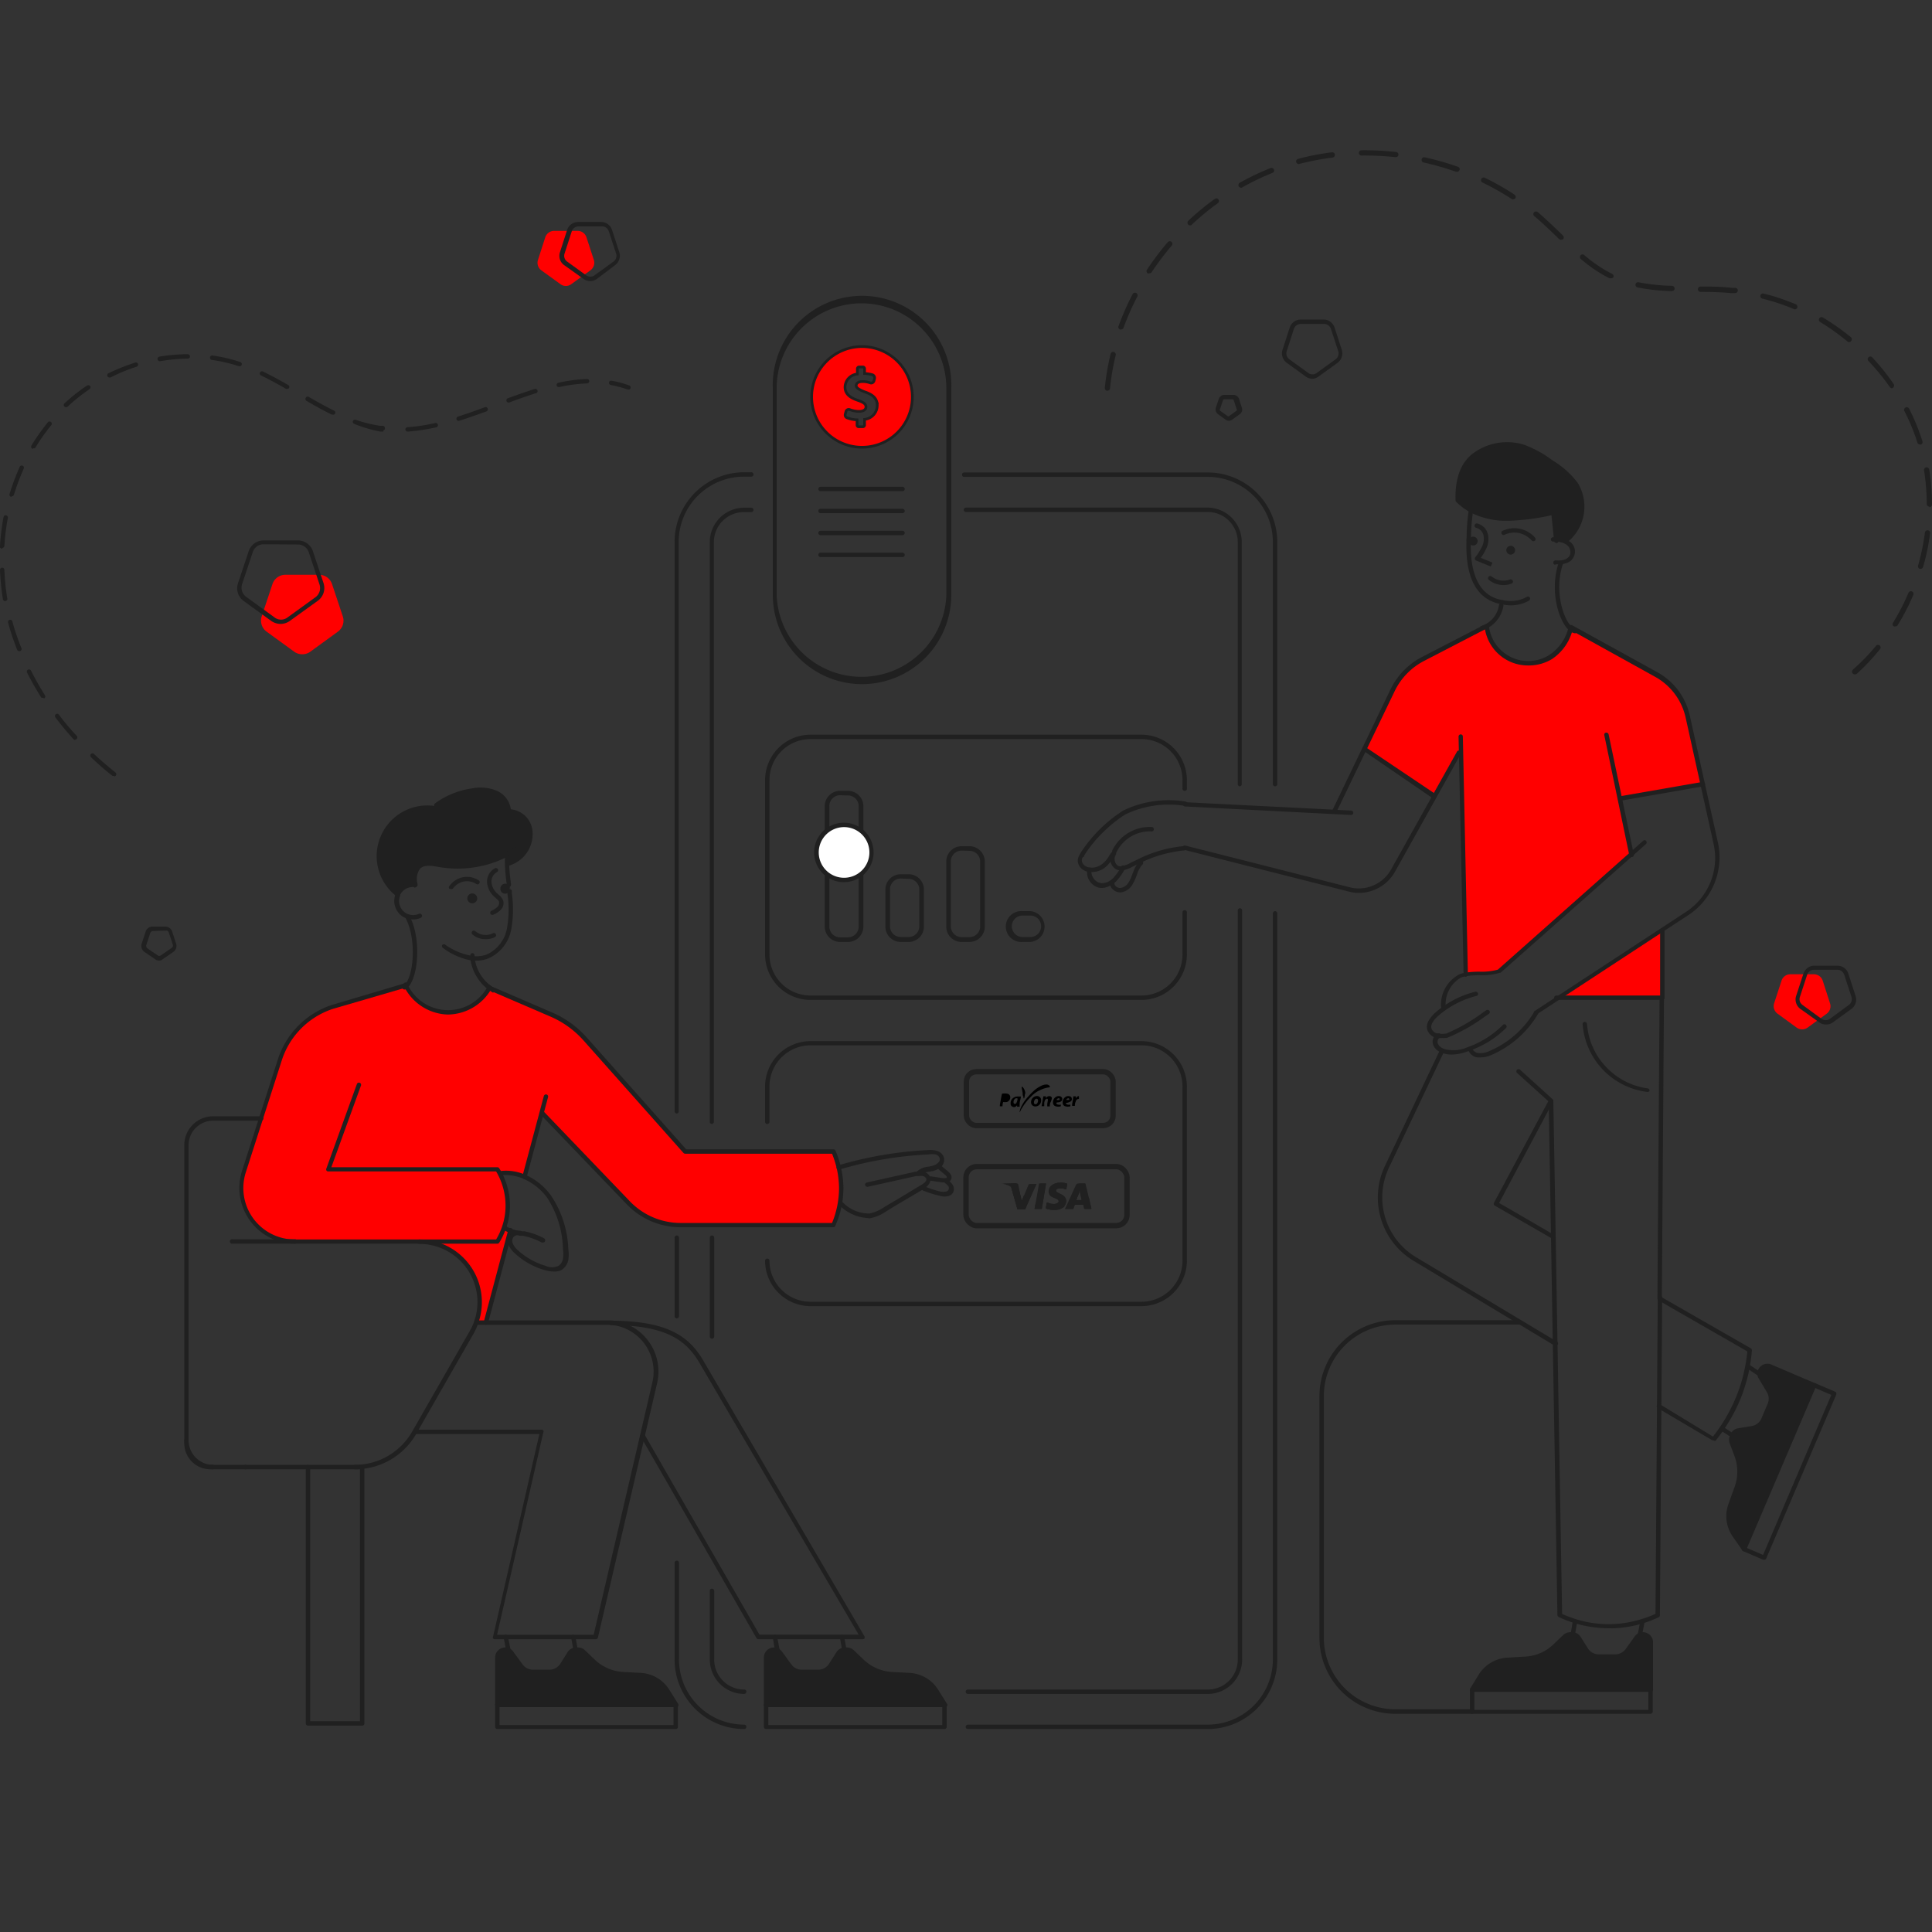 <svg id="Layer_1" data-name="Layer 1" xmlns="http://www.w3.org/2000/svg" viewBox="0 0 180 180"><rect x="0" y="0" width="180" height="180" fill="#333333" stroke="none"/><defs><style>.cls-1{fill:#202020;}.cls-2,.cls-4{fill:red;}.cls-3{fill:#fff;}.cls-4,.cls-5{stroke:#202020;stroke-miterlimit:10;}.cls-4{stroke-width:0.25px;}.cls-5{fill:none;stroke-width:0.5px;}</style></defs><title>Steps</title><path class="cls-1" d="M87.19,157.55l.81,1.3H71.37v-4.42a.73.73,0,0,1,.74-.73.75.75,0,0,1,.26.05.73.73,0,0,1,.33.25l.87,1.2a1.37,1.37,0,0,0,1.11.56h1.51a1.38,1.38,0,0,0,1.17-.64L78,154a.73.73,0,0,1,.62-.34h.18a.74.74,0,0,1,.51.2l.93.89A4.35,4.35,0,0,0,83,156l1.68.1A3.14,3.14,0,0,1,87.19,157.55Z"/><path class="cls-1" d="M62.15,157.55l.81,1.3H46.34v-4.42a.72.72,0,0,1,.73-.73.75.75,0,0,1,.26.05.73.73,0,0,1,.33.25l.87,1.2a1.38,1.38,0,0,0,1.11.56h1.51a1.38,1.38,0,0,0,1.17-.64L53,154a.73.73,0,0,1,.62-.34h.18a.74.74,0,0,1,.51.2l.93.89A4.35,4.35,0,0,0,58,156l1.68.1A3.14,3.14,0,0,1,62.15,157.55Z"/><path class="cls-1" d="M47.53,82.78a.36.36,0,0,1-.05.21c0-.16,0-.33-.06-.51A.46.46,0,0,1,47.53,82.78Z"/><path class="cls-2" d="M47.51,114.6l-2.29,8.61h-.66l-.18-.06a5.63,5.63,0,0,0-5.32-7.48h7.28a6.46,6.46,0,0,0,.63-1.35h0A2.06,2.06,0,0,0,47.51,114.6Z"/><path class="cls-1" d="M47.48,83a.45.45,0,0,1-.86-.21.46.46,0,0,1,.45-.46.45.45,0,0,1,.35.16C47.44,82.66,47.47,82.83,47.48,83Z"/><path class="cls-2" d="M48.82,109.64a4.32,4.32,0,0,0-2.1-.35l-.15,0a6.33,6.33,0,0,1,.74,3,6.23,6.23,0,0,1-.34,2,6.46,6.46,0,0,1-.63,1.35H27.5a5,5,0,0,1-4.76-6.52l1.59-5,1.78-5.51A7.64,7.64,0,0,1,31,93.78l6.72-2,.09.08.07-.06a4.39,4.39,0,0,0,7.79.21l.06,0h0l5.66,2.44a8.72,8.72,0,0,1,3.12,2.26l9.34,10.49H77.65a9,9,0,0,1,.49,1.45,8.74,8.74,0,0,1,.23,1.9,7.73,7.73,0,0,1-.12,1.5,8,8,0,0,1-.6,2H63.41a6.73,6.73,0,0,1-4.83-2l-8-8.34-.14,0Z"/><path class="cls-1" d="M44,83.24a.46.46,0,0,1,0,.92.46.46,0,0,1,0-.92Z"/><path class="cls-1" d="M47.31,80.46h-.08a4.76,4.76,0,0,1,.06-.87,10.09,10.09,0,0,1-6.38,1c-.67-.12-1.46-.27-1.94.21a1.89,1.89,0,0,0-.29,1.59l-.16,0a1.55,1.55,0,0,0-1.41.8H37a4.51,4.51,0,0,1,3.59-8l0-.23A7.54,7.54,0,0,1,44,73.65a3.76,3.76,0,0,1,2.18.22,1.94,1.94,0,0,1,1.18,1.74,2,2,0,0,1,2,1.67A2.88,2.88,0,0,1,47.31,80.46Z"/><path class="cls-1" d="M19.86,136.89h-.27a2.42,2.42,0,0,1-2.42-2.42v-.28a.2.2,0,0,1,.4,0v.28a2,2,0,0,0,2,2h.27a.2.2,0,0,1,.2.2A.2.2,0,0,1,19.86,136.89Z"/><path class="cls-1" d="M28.7,136.89H22.86a.2.2,0,0,1-.2-.21.2.2,0,0,1,.2-.2H28.7a.2.2,0,0,1,.2.2A.2.2,0,0,1,28.7,136.89Z"/><path class="cls-1" d="M33.06,136.89a.2.2,0,0,1-.2-.21.2.2,0,0,1,.2-.2,6.17,6.17,0,0,0,5.34-3.1l.08-.14L43.77,124a4.82,4.82,0,0,0,.41-.9,5.42,5.42,0,0,0-5.12-7.21.2.2,0,0,1-.2-.2.2.2,0,0,1,.2-.21,5.84,5.84,0,0,1,5.51,7.76,5.94,5.94,0,0,1-.44,1l-5.38,9.4A6.57,6.57,0,0,1,33.06,136.89Z"/><path class="cls-1" d="M27.5,115.87H21.67a.21.21,0,1,1,0-.41H27.5a.2.2,0,0,1,.2.21A.2.2,0,0,1,27.5,115.87Z"/><path class="cls-1" d="M46.34,115.87H27.5a5.2,5.2,0,0,1-4.95-6.79l3.36-10.45a7.9,7.9,0,0,1,5-5l6.73-2a.2.2,0,0,1,.25.14.22.22,0,0,1-.14.26L31,94a7.44,7.44,0,0,0-4.74,4.77l-3.36,10.46a4.79,4.79,0,0,0,4.56,6.25H46.22a5.79,5.79,0,0,0,.56-1.21,5.93,5.93,0,0,0,.32-1.91,6.23,6.23,0,0,0-.71-2.92c-.06-.12-.12-.22-.17-.3H30.57a.2.2,0,0,1-.16-.09.22.22,0,0,1,0-.19L33.25,101a.2.2,0,0,1,.26-.12.2.2,0,0,1,.12.26l-2.76,7.61H46.34a.2.2,0,0,1,.17.09c.06.1.15.24.25.43a6.67,6.67,0,0,1,.75,3.11,6.42,6.42,0,0,1-.34,2,7.17,7.17,0,0,1-.66,1.4A.2.2,0,0,1,46.34,115.87Z"/><path class="cls-1" d="M77.65,114.34H63.41a6.94,6.94,0,0,1-5-2.12l-8-8.33a.21.21,0,0,1,0-.29.21.21,0,0,1,.29,0l8,8.34a6.55,6.55,0,0,0,4.68,2H77.52a8.53,8.53,0,0,0,.65-3.31,8.84,8.84,0,0,0-.23-1.85,9.26,9.26,0,0,0-.42-1.29H63.84a.24.24,0,0,1-.16-.07l-9.33-10.5a8.77,8.77,0,0,0-3.05-2.2l-5.67-2.44a.2.2,0,0,1-.1-.27.21.21,0,0,1,.27-.11l5.66,2.44a9.15,9.15,0,0,1,3.2,2.31l9.27,10.43H77.65a.2.2,0,0,1,.19.12,9.18,9.18,0,0,1,.74,3.43,8.89,8.89,0,0,1-.13,1.54,8.5,8.5,0,0,1-.61,2A.2.2,0,0,1,77.65,114.34Z"/><path class="cls-1" d="M55.51,152.72H46.1a.18.18,0,0,1-.16-.08.18.18,0,0,1,0-.17l4.31-18.86H38.78a.2.2,0,0,1-.2-.2.21.21,0,0,1,.2-.21H50.46a.21.21,0,0,1,.16.08.18.18,0,0,1,0,.17l-4.31,18.86h9l5.47-23.52a4.37,4.37,0,0,0-3.93-5.36H44.56a.21.21,0,1,1,0-.41H56.93a4.78,4.78,0,0,1,4.29,5.86l-5.51,23.68A.2.2,0,0,1,55.51,152.72Z"/><path class="cls-1" d="M33.75,160.77H28.7a.2.2,0,0,1-.21-.2V136.68a.2.2,0,0,1,.21-.2h5.05a.2.2,0,0,1,.2.2v23.89A.2.2,0,0,1,33.75,160.77Zm-4.85-.41h4.64V136.89H28.9Z"/><path class="cls-1" d="M80.35,152.72H70.66a.22.22,0,0,1-.18-.1L59.7,133.85a.21.21,0,0,1,.07-.28.19.19,0,0,1,.27.06h0l10.72,18.67H80L65.18,127c-1.24-2.13-3.12-3.54-8.27-3.54a.2.2,0,0,1-.2-.21.2.2,0,0,1,.2-.2c5.35,0,7.32,1.5,8.63,3.74l15,25.66a.26.26,0,0,1,0,.21A.22.22,0,0,1,80.35,152.72Z"/><path class="cls-1" d="M45.22,123.42h0a.21.21,0,0,1-.15-.25l2.29-8.61a.21.21,0,0,1,.25-.15.2.2,0,0,1,.14.25l-2.28,8.62A.2.2,0,0,1,45.22,123.42Z"/><path class="cls-1" d="M48.82,109.85h0a.21.21,0,0,1-.15-.25l2-7.49a.21.21,0,0,1,.25-.14.2.2,0,0,1,.14.25l-2,7.49A.21.21,0,0,1,48.82,109.85Z"/><path class="cls-1" d="M22.86,136.89h-3a2.69,2.69,0,0,1-2.69-2.7V106.7a2.69,2.69,0,0,1,2.69-2.7h4.47a.2.2,0,0,1,.21.2.21.21,0,0,1-.21.21H19.86a2.29,2.29,0,0,0-2.29,2.29v27.49a2.3,2.3,0,0,0,2.29,2.29h3a.2.2,0,0,1,.21.2A.21.21,0,0,1,22.86,136.89Z"/><path class="cls-1" d="M88,159.05H71.37a.2.2,0,0,1-.2-.2v-4.42a.94.94,0,0,1,.94-.94,1,1,0,0,1,.75.39l.87,1.19a1.17,1.17,0,0,0,1,.49h1.51a1.17,1.17,0,0,0,1-.55l.69-1.08a.93.93,0,0,1,.79-.44h.18a.94.94,0,0,1,.65.26l.93.89a4.16,4.16,0,0,0,2.6,1.13l1.68.09a3.35,3.35,0,0,1,2.66,1.59l.81,1.29a.2.2,0,0,1-.17.31Zm-16.42-.41h16l-.61-1a3,3,0,0,0-2.35-1.39L83,156.18a4.5,4.5,0,0,1-2.86-1.24l-.94-.89a.48.48,0,0,0-.36-.15h-.18a.55.55,0,0,0-.45.25l-.68,1.08a1.59,1.59,0,0,1-1.34.74H74.68a1.62,1.62,0,0,1-1.28-.65l-.87-1.2a.5.5,0,0,0-.23-.18.53.53,0,0,0-.72.49Z"/><path class="cls-1" d="M88,161.09H71.37a.2.2,0,0,1-.2-.2v-2a.21.21,0,1,1,.41,0v1.83H87.79v-1.83a.21.21,0,1,1,.41,0v2A.2.2,0,0,1,88,161.09Z"/><path class="cls-1" d="M78.66,153.9a.2.2,0,0,1-.2-.17l-.21-1.18a.21.21,0,0,1,.16-.24.21.21,0,0,1,.24.17l.21,1.18a.21.21,0,0,1-.17.24Z"/><path class="cls-1" d="M72.39,153.9a.21.21,0,0,1-.2-.16L72,152.55a.2.2,0,1,1,.4-.08l.23,1.19a.2.2,0,0,1-.16.24Z"/><path class="cls-1" d="M63,159.05H46.34a.2.2,0,0,1-.21-.2v-4.42a.94.94,0,0,1,.94-.94.83.83,0,0,1,.34.07.86.86,0,0,1,.41.32l.87,1.19a1.17,1.17,0,0,0,1,.49h1.51a1.2,1.2,0,0,0,1-.55l.68-1.08a.94.94,0,0,1,.79-.44h.18a.94.94,0,0,1,.65.26l.93.89a4.16,4.16,0,0,0,2.6,1.13l1.68.09a3.35,3.35,0,0,1,2.66,1.59l.81,1.29a.2.2,0,0,1-.17.31Zm-16.42-.41H62.59l-.61-1a3,3,0,0,0-2.34-1.39L58,156.18a4.5,4.5,0,0,1-2.86-1.24l-.93-.89a.51.51,0,0,0-.37-.15h-.18a.55.55,0,0,0-.45.25l-.68,1.08a1.58,1.58,0,0,1-1.34.74H49.64a1.62,1.62,0,0,1-1.28-.65l-.87-1.2a.5.5,0,0,0-.23-.18.53.53,0,0,0-.72.49Z"/><path class="cls-1" d="M63,161.09H46.34a.2.2,0,0,1-.21-.2v-2a.21.21,0,1,1,.41,0v1.83H62.75v-1.83a.21.21,0,1,1,.41,0v2A.2.2,0,0,1,63,161.09Z"/><path class="cls-1" d="M53.62,153.9a.2.2,0,0,1-.2-.17l-.21-1.18a.2.2,0,1,1,.4-.07l.21,1.18a.2.2,0,0,1-.17.24Z"/><path class="cls-1" d="M47.35,153.9a.21.21,0,0,1-.2-.16l-.23-1.19a.21.21,0,0,1,.16-.24.2.2,0,0,1,.24.16l.24,1.19a.2.2,0,0,1-.17.24Z"/><path class="cls-1" d="M50.56,115.76a.16.16,0,0,1-.09,0,6.33,6.33,0,0,0-1.69-.61v-.21l0,.2-.27,0a.21.21,0,0,1-.19-.22.2.2,0,0,1,.22-.19l.31,0,.06,0a6.44,6.44,0,0,1,1.78.64.2.2,0,0,1,.08.28A.19.19,0,0,1,50.56,115.76Z"/><path class="cls-1" d="M51.53,118.46a2.76,2.76,0,0,1-.79-.13A6.87,6.87,0,0,1,48,116.8a2.22,2.22,0,0,1-.61-.8,1,1,0,0,1,.18-1.06,1.13,1.13,0,0,1,.92-.27.2.2,0,0,1,.18.22.2.2,0,0,1-.22.19.67.67,0,0,0-.59.15.6.6,0,0,0-.08.63,1.77,1.77,0,0,0,.49.64,6.67,6.67,0,0,0,2.57,1.44,1.44,1.44,0,0,0,1.19,0,1,1,0,0,0,.42-.66,3,3,0,0,0,0-.9A9.19,9.19,0,0,0,51,111.62a5.42,5.42,0,0,0-2.22-1.79,4.17,4.17,0,0,0-2-.34.21.21,0,0,1-.23-.18.21.21,0,0,1,.19-.22,4.49,4.49,0,0,1,2.2.36,5.81,5.81,0,0,1,2.39,1.93,9.56,9.56,0,0,1,1.62,5,3.55,3.55,0,0,1,0,1,1.44,1.44,0,0,1-.6.92A1.36,1.36,0,0,1,51.53,118.46Z"/><path class="cls-1" d="M48.82,115.13h0l-.35,0h0a6.35,6.35,0,0,1-1-.28,1.93,1.93,0,0,1-.59-.32.2.2,0,1,1,.27-.3,2,2,0,0,0,.47.24,6.12,6.12,0,0,0,.94.26h0a2.43,2.43,0,0,0,.31,0,.21.21,0,0,1,0,.41Z"/><path class="cls-1" d="M80.82,113.48a4,4,0,0,1-2.62-1.2.21.21,0,1,1,.3-.28A3.43,3.43,0,0,0,81,113.06a3.67,3.67,0,0,0,1.34-.57c.85-.52,1.71-1,2.57-1.54l.92-.55c.35-.21.5-.39.48-.56v0a.44.44,0,0,0-.33-.27,1.24,1.24,0,0,0-.38,0l-.24,0-4.51,1a.22.22,0,0,1-.25-.16.21.21,0,0,1,.16-.24l4.5-1h0l.25,0a1.59,1.59,0,0,1,.53,0,.85.85,0,0,1,.65.57.15.15,0,0,0,0,.06c.06.53-.49.86-.68,1l-.92.55c-.86.51-1.72,1-2.57,1.54a4,4,0,0,1-1.49.62A1.23,1.23,0,0,1,80.82,113.48Z"/><path class="cls-1" d="M85.58,109.49a.22.22,0,0,1-.15-.06.21.21,0,0,1,0-.29,1.89,1.89,0,0,1,1.1-.45l.3-.06a1.71,1.71,0,0,0,.34-.13c.14-.08.44-.28.39-.56a.55.55,0,0,0-.39-.38,2,2,0,0,0-.7,0,34.85,34.85,0,0,0-8.28,1.41.2.2,0,0,1-.25-.14.2.2,0,0,1,.14-.25,35.53,35.53,0,0,1,8.37-1.43,2.16,2.16,0,0,1,.85.08.92.92,0,0,1,.66.69.94.94,0,0,1-.59,1,1.7,1.7,0,0,1-.44.18l-.33.06a1.61,1.61,0,0,0-.88.33A.17.17,0,0,1,85.58,109.49Z"/><path class="cls-1" d="M88,110.16l-.22,0L86.68,110a.2.2,0,0,1,.06-.4l1.09.16a.56.56,0,0,0,.22,0c.07,0,.14,0,.16-.06s-.06-.17-.21-.29l-.42-.35-.23-.2a.21.21,0,0,1,0-.29.22.22,0,0,1,.29,0l.23.19.42.35c.4.32.4.59.33.76a.54.54,0,0,1-.5.32Z"/><path class="cls-1" d="M88,111.48a1.68,1.68,0,0,1-.44-.07,10.11,10.11,0,0,1-1.56-.49.2.2,0,0,1-.1-.27.19.19,0,0,1,.26-.11,9,9,0,0,0,1.49.48,1.42,1.42,0,0,0,.45,0,.35.35,0,0,0,.27-.17.4.4,0,0,0,0-.31,1.53,1.53,0,0,0-.34-.33.2.2,0,0,1,0-.28.21.21,0,0,1,.29,0,1.9,1.9,0,0,1,.42.43.74.74,0,0,1,.08.7.72.72,0,0,1-.58.4Z"/><path class="cls-1" d="M41.8,94.52h-.14a4.7,4.7,0,0,1-4-2.59.54.54,0,0,0-.05-.11.2.2,0,0,1,.1-.27.2.2,0,0,1,.27.1l0,.09a4.18,4.18,0,0,0,7.43.21l0-.06a.2.2,0,0,1,.27-.09.21.21,0,0,1,.09.28l0,.07A4.72,4.72,0,0,1,41.8,94.52Z"/><path class="cls-1" d="M37.68,92.19a.19.19,0,0,1-.17-.09.2.2,0,0,1,.06-.28l.08-.07.06,0c.87-.93,1.08-4.26.11-6.15a.21.21,0,1,1,.37-.19C39.24,87.43,39,91,38,92l-.08.07-.14.11A.23.23,0,0,1,37.68,92.19Z"/><path class="cls-1" d="M46,92.47l-.1,0-.29-.19-.07-.05a4.3,4.3,0,0,1-1.72-2.92,2.45,2.45,0,0,1,0-.27A.21.21,0,0,1,44,88.8a.23.23,0,0,1,.22.2,1.94,1.94,0,0,0,0,.24,3.82,3.82,0,0,0,1.56,2.64l0,0,0,0,.27.17a.2.2,0,0,1-.1.38Z"/><path class="cls-1" d="M47.42,82.69a.2.2,0,0,1-.2-.18v-.08a16.2,16.2,0,0,1-.18-2,4.21,4.21,0,0,1,.06-.91.64.64,0,0,0,0-.09.21.21,0,0,1,.24-.16.22.22,0,0,1,.16.25.15.15,0,0,0,0,.07,4.12,4.12,0,0,0-.07.84,17.62,17.62,0,0,0,.18,1.91l0,.08a.21.21,0,0,1-.18.23Z"/><path class="cls-1" d="M44.46,89.5a2.77,2.77,0,0,1-.49,0,6.45,6.45,0,0,1-2.7-1.18.21.21,0,0,1-.06-.29.22.22,0,0,1,.29,0A6.08,6.08,0,0,0,44,89.06a2.72,2.72,0,0,0,1.34-.13,3.29,3.29,0,0,0,1.88-2.37,9.91,9.91,0,0,0,.06-3.25,1.24,1.24,0,0,0,0-.27v0a.21.21,0,0,1,.41-.05v0l0,.27a10.51,10.51,0,0,1-.07,3.39,3.68,3.68,0,0,1-2.14,2.65A2.84,2.84,0,0,1,44.46,89.5Z"/><path class="cls-1" d="M38.46,85.66a1.77,1.77,0,0,1-.5-.07,1.68,1.68,0,0,1-.72-.42,1.74,1.74,0,0,1-.37-1.91l.05-.11a1.78,1.78,0,0,1,1.61-.92.2.2,0,0,1,.19.22.19.19,0,0,1-.21.19,1.35,1.35,0,0,0-1.22.7.3.3,0,0,0,0,.08,1.32,1.32,0,0,0,.28,1.46,1.25,1.25,0,0,0,.55.32,1.29,1.29,0,0,0,.91-.06.2.2,0,0,1,.27.1.2.2,0,0,1-.1.27A1.63,1.63,0,0,1,38.46,85.66Z"/><path class="cls-1" d="M38.69,82.7a.2.2,0,0,1-.2-.17v-.08a2,2,0,0,1,.35-1.76c.54-.55,1.39-.4,2.08-.28h0a9.8,9.8,0,0,0,6.26-1c.25-.14.52-.29.78-.46a.19.19,0,0,1,.28.06.21.21,0,0,1-.06.28,8.59,8.59,0,0,1-.81.48,10.26,10.26,0,0,1-6.52,1h0c-.62-.11-1.33-.23-1.72.17a1.65,1.65,0,0,0-.23,1.41v.07a.21.21,0,0,1-.18.24Z"/><path class="cls-1" d="M37,83.45a.21.21,0,0,1-.13,0,4.72,4.72,0,0,1,3.75-8.34h.09a.21.21,0,0,1,.17.24.19.19,0,0,1-.23.16h-.09a4.31,4.31,0,0,0-3.43,7.62.21.21,0,0,1,0,.29A.21.21,0,0,1,37,83.45Z"/><path class="cls-1" d="M47.31,80.66a.21.21,0,0,1-.2-.15.2.2,0,0,1,.14-.25,2.66,2.66,0,0,0,1.91-3,1.82,1.82,0,0,0-1.81-1.5.23.23,0,0,1-.16-.06.22.22,0,0,1-.06-.15,1.75,1.75,0,0,0-1.05-1.55,3.59,3.59,0,0,0-2.07-.2,7.36,7.36,0,0,0-3.24,1.34.21.21,0,0,1-.29,0,.22.22,0,0,1,.05-.29A7.65,7.65,0,0,1,44,73.45a3.94,3.94,0,0,1,2.3.23,2.2,2.2,0,0,1,1.29,1.72,2.25,2.25,0,0,1,2,1.85,3.07,3.07,0,0,1-2.2,3.41Z"/><path class="cls-1" d="M45.88,85.24a.21.21,0,0,1-.19-.11.2.2,0,0,1,.09-.27,2.26,2.26,0,0,0,.55-.35.51.51,0,0,0,.16-.47c0-.14-.17-.25-.31-.38l-.1-.09a2,2,0,0,1-.7-1.33,1.41,1.41,0,0,1,.74-1.35.21.21,0,0,1,.27.1.2.2,0,0,1-.1.27,1,1,0,0,0-.5.95,1.61,1.61,0,0,0,.57,1.06l.09.09a1.26,1.26,0,0,1,.44.57.9.9,0,0,1-.26.86,2.27,2.27,0,0,1-.66.43Z"/><path class="cls-1" d="M42,82.82a.19.19,0,0,1-.12,0,.19.19,0,0,1,0-.28,2,2,0,0,1,1.25-.81,2,2,0,0,1,1.47.29.2.2,0,1,1-.22.34,1.61,1.61,0,0,0-1.17-.23,1.64,1.64,0,0,0-1,.64A.2.2,0,0,1,42,82.82Z"/><path class="cls-1" d="M45.26,87.5A1.85,1.85,0,0,1,44,87.05a.22.22,0,0,1,0-.29.21.21,0,0,1,.29,0,1.5,1.5,0,0,0,1.63.19.2.2,0,1,1,.19.36A1.82,1.82,0,0,1,45.26,87.5Z"/><path class="cls-1" d="M118.8,73.26a.21.21,0,0,1-.21-.2V50.5a6.07,6.07,0,0,0-6.06-6.07H89.83a.2.2,0,0,1-.2-.21.2.2,0,0,1,.2-.2h22.7A6.48,6.48,0,0,1,119,50.5V73.06A.2.2,0,0,1,118.8,73.26Z"/><path class="cls-1" d="M63.06,103.74a.21.21,0,0,1-.21-.2v-53A6.49,6.49,0,0,1,69.33,44H70a.2.2,0,0,1,.2.2.2.2,0,0,1-.2.21h-.7a6.08,6.08,0,0,0-6.07,6.07v53A.2.2,0,0,1,63.06,103.74Z"/><path class="cls-1" d="M63.06,122.83a.21.21,0,0,1-.21-.2v-7.32a.21.21,0,0,1,.21-.2.2.2,0,0,1,.2.2v7.32A.2.2,0,0,1,63.06,122.83Z"/><path class="cls-1" d="M69.33,161.09a6.48,6.48,0,0,1-6.48-6.48v-9a.21.21,0,0,1,.21-.21.2.2,0,0,1,.2.21v9a6.08,6.08,0,0,0,6.07,6.07.21.21,0,0,1,.21.21A.2.2,0,0,1,69.33,161.09Z"/><path class="cls-1" d="M112.53,161.09H90.17a.2.2,0,0,1-.2-.2.21.21,0,0,1,.2-.21h22.36a6.07,6.07,0,0,0,6.06-6.07V85.1a.22.22,0,0,1,.21-.21.21.21,0,0,1,.2.21v69.51A6.48,6.48,0,0,1,112.53,161.09Z"/><path class="cls-1" d="M115.52,73.26a.2.2,0,0,1-.2-.2V50.5a2.8,2.8,0,0,0-2.79-2.8H90a.21.21,0,0,1-.21-.2.22.22,0,0,1,.21-.21h22.49a3.21,3.21,0,0,1,3.2,3.21V73.06A.2.2,0,0,1,115.52,73.26Z"/><path class="cls-1" d="M66.33,104.72a.2.2,0,0,1-.2-.21v-54a3.21,3.21,0,0,1,3.2-3.21H70a.21.21,0,0,1,.2.21.2.2,0,0,1-.2.2h-.7a2.8,2.8,0,0,0-2.79,2.8v54A.21.21,0,0,1,66.33,104.72Z"/><path class="cls-1" d="M66.33,124.73a.21.21,0,0,1-.2-.21v-9.21a.2.2,0,0,1,.2-.2.2.2,0,0,1,.21.2v9.21A.21.21,0,0,1,66.33,124.73Z"/><path class="cls-1" d="M69.33,157.82a3.21,3.21,0,0,1-3.2-3.21v-6.39a.2.2,0,0,1,.2-.21.21.21,0,0,1,.21.21v6.39a2.79,2.79,0,0,0,2.79,2.8.2.2,0,0,1,.21.2A.21.21,0,0,1,69.33,157.82Z"/><path class="cls-1" d="M112.53,157.82H90.17a.2.2,0,0,1-.2-.21.2.2,0,0,1,.2-.2h22.36a2.79,2.79,0,0,0,2.79-2.8V84.83a.2.2,0,0,1,.2-.21.21.21,0,0,1,.21.21v69.78A3.21,3.21,0,0,1,112.53,157.82Z"/><path class="cls-1" d="M106.35,93.16H75.51a4.24,4.24,0,0,1-4.23-4.23V72.68a4.24,4.24,0,0,1,4.23-4.23h30.84a4.24,4.24,0,0,1,4.23,4.23v.75a.21.21,0,1,1-.41,0v-.75a3.82,3.82,0,0,0-3.82-3.82H75.51a3.82,3.82,0,0,0-3.82,3.82V88.93a3.82,3.82,0,0,0,3.82,3.82h30.84a3.82,3.82,0,0,0,3.82-3.82V85a.2.2,0,0,1,.21-.2.2.2,0,0,1,.2.2v3.9A4.24,4.24,0,0,1,106.35,93.16Z"/><path class="cls-1" d="M106.35,121.69H75.51a4.24,4.24,0,0,1-4.23-4.23.2.2,0,0,1,.2-.2.2.2,0,0,1,.21.2,3.82,3.82,0,0,0,3.82,3.82h30.84a3.82,3.82,0,0,0,3.82-3.82V101.21a3.83,3.83,0,0,0-3.82-3.82H75.51a3.83,3.83,0,0,0-3.82,3.82v3.3a.21.21,0,0,1-.21.21.2.2,0,0,1-.2-.21v-3.3A4.24,4.24,0,0,1,75.51,97h30.84a4.24,4.24,0,0,1,4.23,4.23v16.25A4.24,4.24,0,0,1,106.35,121.69Z"/><path class="cls-1" d="M169,129l-6.53,15.28-.88-1.25a3.15,3.15,0,0,1-.38-2.88l.57-1.58a4.3,4.3,0,0,0,0-3l-.45-1.21a.77.77,0,0,1,0-.54l.08-.17a.72.72,0,0,1,.55-.43l1.27-.21a1.39,1.39,0,0,0,1-.81l.59-1.39a1.38,1.38,0,0,0-.09-1.25l-.76-1.27a.75.75,0,0,1-.1-.38h0a.63.63,0,0,1,.06-.27.73.73,0,0,1,1-.39Z"/><polygon class="cls-2" points="154.83 86.73 154.83 92.96 145.24 92.96 154.8 86.69 154.83 86.73"/><path class="cls-1" d="M144.71,47.74h0a18.85,18.85,0,0,1-4.6.55,7,7,0,0,1-3-.77,4.82,4.82,0,0,1-1.21-.88,4.79,4.79,0,0,1,1.51-4.18,5.1,5.1,0,0,1,4.53-.83,10.07,10.07,0,0,1,2.69,1.47,7.9,7.9,0,0,1,2.23,2,4.05,4.05,0,0,1-.92,5.27h-.33a2.42,2.42,0,0,0-.6-.09Z"/><path class="cls-1" d="M146.49,152.27a.75.75,0,0,1,.62.34l.68,1.08a1.36,1.36,0,0,0,1.17.65h1.5a1.38,1.38,0,0,0,1.12-.57l.87-1.2a.72.72,0,0,1,.32-.25.86.86,0,0,1,.27,0,.73.73,0,0,1,.73.73v4.42H137.15l.81-1.29a3.13,3.13,0,0,1,2.5-1.49l1.68-.09a4.31,4.31,0,0,0,2.73-1.19l.93-.89a.74.74,0,0,1,.51-.2Z"/><circle class="cls-1" cx="140.75" cy="51.26" r="0.41"/><path class="cls-2" d="M136.13,70.12h-.19l-2.29,4.09-6.54-4.45,2.63-5.48a6.37,6.37,0,0,1,2.84-2.92l5.5-2.85h0a2.09,2.09,0,0,0,.41-.17l0,0a3.9,3.9,0,0,0,6,2.82,4.45,4.45,0,0,0,1.84-2.64.44.44,0,0,0,0-.1l8,4.41a6,6,0,0,1,2.95,3.95l1.38,6.23h0l-7.71,1.34L152,79.57l-12.36,11a19.14,19.14,0,0,1-3.08.3Z"/><path class="cls-1" d="M137.25,50a.41.41,0,1,1-.4.45h0a.08.08,0,0,1,0-.07v0A.4.4,0,0,1,137.25,50Z"/><path class="cls-1" d="M136.85,50.34a.08.08,0,0,0,0,.07.08.08,0,0,1,0,0A0,0,0,0,1,136.85,50.34Z"/><path class="cls-1" d="M152,79.85a.2.2,0,0,1-.2-.16L149.47,68.5a.19.19,0,0,1,.15-.24.22.22,0,0,1,.25.16l2.35,11.19a.21.21,0,0,1-.16.24Z"/><path class="cls-1" d="M134.46,94a.2.2,0,0,1-.2-.18A3.18,3.18,0,0,1,136,90.76a3,3,0,0,1,.55-.14,8.16,8.16,0,0,1,1.31-.09,5.65,5.65,0,0,0,1.69-.19l13.53-12a.19.19,0,0,1,.28,0,.21.21,0,0,1,0,.29l-13.56,12-.06,0a5.76,5.76,0,0,1-1.86.23,8.47,8.47,0,0,0-1.25.08,3.06,3.06,0,0,0-.48.12,2.84,2.84,0,0,0-1.46,2.66.2.2,0,0,1-.18.22Z"/><path class="cls-1" d="M143.11,94.56a.2.2,0,0,1-.17-.09.2.2,0,0,1,.06-.29l14.14-9.26a6,6,0,0,0,2.51-6.3l-2.6-11.75a5.77,5.77,0,0,0-2.84-3.81l-8.05-4.46a.22.22,0,0,1-.08-.28.21.21,0,0,1,.28-.08l.09,0,8,4.41a6.15,6.15,0,0,1,3,4.08l2.6,11.75a6.43,6.43,0,0,1-2.68,6.73l-14.15,9.27A.2.2,0,0,1,143.11,94.56Z"/><path class="cls-1" d="M126.59,83.19a3.82,3.82,0,0,1-.75-.08l-15.51-3.93a.21.21,0,0,1-.15-.25.21.21,0,0,1,.25-.15l15.5,3.93a3.45,3.45,0,0,0,3.7-1.75L135.76,70a.21.21,0,0,1,.36.2L130,81.16A3.87,3.87,0,0,1,126.59,83.19Z"/><path class="cls-1" d="M125.89,75.93h0l-15.47-.79a.2.2,0,0,1-.2-.21.2.2,0,0,1,.2-.19h0l15.47.78a.21.21,0,0,1,.19.22A.2.2,0,0,1,125.89,75.93Z"/><path class="cls-1" d="M124.33,75.75l-.09,0a.2.2,0,0,1-.1-.27l5.42-11.27a6.67,6.67,0,0,1,2.92-3l5.67-2.93a.21.21,0,0,1,.28.09.2.2,0,0,1-.09.27l-5.67,2.94a6.21,6.21,0,0,0-2.74,2.83l-5.42,11.26A.19.19,0,0,1,124.33,75.75Z"/><path class="cls-1" d="M154.83,93.16H145a.2.2,0,0,1-.2-.2.2.2,0,0,1,.2-.21h9.67v-6a.21.21,0,0,1,.21-.21.2.2,0,0,1,.2.21V93A.2.2,0,0,1,154.83,93.16Z"/><path class="cls-1" d="M136.56,91a.2.2,0,0,1-.2-.2l-.47-22.17a.21.21,0,0,1,.2-.21h0a.2.2,0,0,1,.2.2l.47,22.17a.22.22,0,0,1-.2.21Z"/><path class="cls-1" d="M144.6,115.33a.23.23,0,0,1-.11,0l-3.6-2.07-1.62-.93a.2.2,0,0,1-.08-.27l5.12-9.57a.2.2,0,0,1,.28-.08.2.2,0,0,1,.08.27l-5,9.4,1.44.83L144.7,115a.2.2,0,0,1,.07.28A.19.19,0,0,1,144.6,115.33Z"/><path class="cls-1" d="M159.64,134.19a.2.2,0,0,1-.11,0l-5.08-3a.2.2,0,1,1,.21-.35l4.93,3c.21-.26.41-.54.61-.82a15.26,15.26,0,0,0,1.6-3,14,14,0,0,0,.79-2.71c.09-.46.16-.92.21-1.4l-8.27-4.75a.2.2,0,0,1-.08-.28.2.2,0,0,1,.28-.07l8.39,4.81a.2.2,0,0,1,.1.2,15.21,15.21,0,0,1-1,4.35,15.26,15.26,0,0,1-1.64,3.06c-.24.35-.49.68-.74,1A.2.2,0,0,1,159.64,134.19Z"/><path class="cls-1" d="M145,125.36a.19.19,0,0,1-.1,0l-.08,0-13.1-7.88a6.88,6.88,0,0,1-2.68-8.87l5.11-10.77a.21.21,0,0,1,.28-.1.21.21,0,0,1,.09.28l-5.11,10.76a6.49,6.49,0,0,0,2.52,8.35L145.06,125a.2.2,0,0,1,.07.28A.22.22,0,0,1,145,125.36Z"/><path class="cls-1" d="M149.86,151.7a10.9,10.9,0,0,1-3.2-.49,10,10,0,0,1-1.44-.56.22.22,0,0,1-.12-.18q-.21-12.67-.43-25.36c-.06-3.33-.11-6.66-.17-10l-.21-12.48L141.38,100a.21.21,0,1,1,.28-.3l3,2.72a.18.18,0,0,1,.06.14l.22,12.57q.08,5,.17,10,.21,12.61.43,25.24a12.8,12.8,0,0,0,1.27.48,10.23,10.23,0,0,0,6.12,0,9.79,9.79,0,0,0,1.31-.49l.21-29.46a.21.21,0,0,1,.21-.2h0a.2.2,0,0,1,.2.2l-.21,29.59a.19.19,0,0,1-.11.18,11.21,11.21,0,0,1-1.49.58,10.91,10.91,0,0,1-2.9.46Z"/><path class="cls-1" d="M154.63,121.09h0a.21.21,0,0,1-.21-.21l.2-27.92a.21.21,0,0,1,.21-.21.21.21,0,0,1,.2.21l-.2,27.92A.2.2,0,0,1,154.63,121.09Z"/><path class="cls-1" d="M133.65,74.41a.15.15,0,0,1-.11,0L127,69.93a.22.22,0,0,1,0-.29.2.2,0,0,1,.28,0L133.77,74a.2.2,0,0,1,0,.28A.2.2,0,0,1,133.65,74.41Z"/><path class="cls-1" d="M150.91,74.6a.21.21,0,0,1,0-.41l7.71-1.34a.22.22,0,0,1,.24.17.21.21,0,0,1-.17.24L151,74.6Z"/><path class="cls-1" d="M142.38,62a4.06,4.06,0,0,1-4.06-3.6.19.19,0,0,1,.17-.23.21.21,0,0,1,.23.18A3.69,3.69,0,0,0,144.38,61a4.24,4.24,0,0,0,1.75-2.52.37.37,0,0,0,0-.09v0a0,0,0,0,1,0,0l.4.09s0,0,0,.06a.24.24,0,0,1,0,.08,4.63,4.63,0,0,1-1.93,2.78A4.16,4.16,0,0,1,142.38,62Z"/><path class="cls-1" d="M138.08,58.72a.21.21,0,0,1-.2-.15.2.2,0,0,1,.14-.25,2.06,2.06,0,0,0,.37-.16,2.4,2.4,0,0,0,1.27-1.79.21.21,0,0,1,.24-.17.2.2,0,0,1,.17.23,2.86,2.86,0,0,1-1.48,2.09,3,3,0,0,1-.45.19Z"/><path class="cls-1" d="M146.72,59h0a.94.94,0,0,1-.49-.24c-1-.82-1.9-3.72-1-6.37a.21.21,0,0,1,.26-.12.2.2,0,0,1,.13.26c-.84,2.44,0,5.18.87,5.92a.61.61,0,0,0,.28.14.2.2,0,0,1,.18.23A.2.2,0,0,1,146.72,59Z"/><path class="cls-1" d="M140.76,56.4a3.81,3.81,0,0,1-.67-.07l-.19,0a.2.2,0,0,1,.11-.39l.16,0a3.07,3.07,0,0,0,2.08-.33.2.2,0,0,1,.28.07.21.21,0,0,1-.08.28A3.45,3.45,0,0,1,140.76,56.4Z"/><path class="cls-1" d="M136.85,50.53a.2.2,0,0,1-.21-.2,18.3,18.3,0,0,1,.19-2.74.22.22,0,0,1,.24-.18.21.21,0,0,1,.17.24,17.39,17.39,0,0,0-.19,2.67.2.2,0,0,1-.2.21Z"/><path class="cls-1" d="M144.92,52.62a.2.2,0,0,1-.21-.2.22.22,0,0,1,.2-.21,3.77,3.77,0,0,0,.47,0,1.72,1.72,0,0,0,.34-.06.85.85,0,0,0,.54-.42.83.83,0,0,0-.35-1,1.21,1.21,0,0,0-.38-.18,2.34,2.34,0,0,0-.56-.09h-.27a.21.21,0,0,1-.21-.2.22.22,0,0,1,.2-.21h.3a2.52,2.52,0,0,1,.65.11,1.53,1.53,0,0,1,.5.23,1.13,1.13,0,0,1-.3,2.1,1.84,1.84,0,0,1-.42.08,4.35,4.35,0,0,1-.5,0Z"/><path class="cls-1" d="M145,50.58a.21.21,0,0,1-.21-.18l-.11-1.11-.21-2a.2.2,0,1,1,.4,0l.32,3v.09a.2.2,0,0,1-.18.23Z"/><path class="cls-1" d="M140.53,48.52h-.45a7.36,7.36,0,0,1-3.1-.79,5.63,5.63,0,0,1-1.26-.93.21.21,0,0,1,.29-.29,4.76,4.76,0,0,0,1.16.85,6.82,6.82,0,0,0,2.93.75,18.27,18.27,0,0,0,4.54-.56.22.22,0,0,1,.25.16.22.22,0,0,1-.16.25A21.13,21.13,0,0,1,140.53,48.52Z"/><path class="cls-1" d="M145.91,50.57a.23.23,0,0,1-.17-.08.22.22,0,0,1,0-.29,3.83,3.83,0,0,0,.87-5,7.7,7.7,0,0,0-2.17-1.94,9.84,9.84,0,0,0-2.64-1.44,4.88,4.88,0,0,0-4.35.79c-1,.79-1.49,2.1-1.43,4a.2.2,0,0,1-.2.21.22.22,0,0,1-.21-.2c-.07-2,.47-3.48,1.59-4.35a5.35,5.35,0,0,1,4.72-.86,10.33,10.33,0,0,1,2.75,1.5A8.06,8.06,0,0,1,147,45a4.25,4.25,0,0,1-1,5.54A.19.19,0,0,1,145.91,50.57Z"/><path class="cls-1" d="M138.89,52.78l-1.35-.55a.2.2,0,0,1-.09-.31,5.3,5.3,0,0,0,.63-1,1.65,1.65,0,0,0,.13-1.06.92.92,0,0,0-.67-.68.21.21,0,0,1-.16-.24.21.21,0,0,1,.24-.17,1.34,1.34,0,0,1,1,1,2,2,0,0,1-.15,1.34,4.88,4.88,0,0,1-.51.86l1.09.45Z"/><path class="cls-1" d="M142.85,50.42a.19.19,0,0,1-.15-.07,2.25,2.25,0,0,0-1.2-.69,2.14,2.14,0,0,0-1.36.18.21.21,0,0,1-.18-.37,2.59,2.59,0,0,1,1.62-.21,2.63,2.63,0,0,1,1.43.82.22.22,0,0,1,0,.29A.24.24,0,0,1,142.85,50.42Z"/><path class="cls-1" d="M140.09,54.51a2.18,2.18,0,0,1-1.41-.51.21.21,0,0,1,.27-.31,1.75,1.75,0,0,0,1.73.3.2.2,0,0,1,.26.12.19.19,0,0,1-.11.26A2.11,2.11,0,0,1,140.09,54.51Z"/><path class="cls-1" d="M153.77,157.63H137.15a.21.21,0,0,1-.18-.11.2.2,0,0,1,0-.2l.8-1.3a3.37,3.37,0,0,1,2.67-1.58l1.67-.1a4.06,4.06,0,0,0,2.61-1.13l.93-.89a1,1,0,0,1,.65-.25h.18a.92.92,0,0,1,.79.44l.68,1.08a1.18,1.18,0,0,0,1,.54h1.5a1.21,1.21,0,0,0,1-.48l.86-1.2a1,1,0,0,1,.42-.32,1,1,0,0,1,.34-.06.94.94,0,0,1,.94.93v4.42A.21.21,0,0,1,153.77,157.63Zm-16.25-.41h16V153a.54.54,0,0,0-.72-.49.55.55,0,0,0-.24.18l-.86,1.2a1.6,1.6,0,0,1-1.29.65H149a1.58,1.58,0,0,1-1.35-.74l-.68-1.08a.51.51,0,0,0-.44-.24h-.18a.55.55,0,0,0-.37.14l-.93.89a4.52,4.52,0,0,1-2.86,1.24l-1.68.1a2.94,2.94,0,0,0-2.34,1.39Z"/><path class="cls-1" d="M153.77,159.67H137.15a.2.2,0,0,1-.2-.21v-2a.2.2,0,0,1,.2-.2.21.21,0,0,1,.21.2v1.84h16.21v-1.84a.2.2,0,0,1,.2-.2.2.2,0,0,1,.21.2v2A.21.21,0,0,1,153.77,159.67Z"/><path class="cls-1" d="M146.49,152.48h0a.2.2,0,0,1-.16-.23l.2-1.19a.21.21,0,0,1,.24-.16.2.2,0,0,1,.17.23l-.21,1.19A.2.2,0,0,1,146.49,152.48Z"/><path class="cls-1" d="M152.75,152.48h0a.21.21,0,0,1-.16-.24l.23-1.18a.21.21,0,0,1,.24-.16.2.2,0,0,1,.16.24l-.23,1.18A.2.2,0,0,1,152.75,152.48Z"/><path class="cls-1" d="M100.82,79.88a.18.18,0,0,1-.1,0,.2.2,0,0,1-.08-.28.35.35,0,0,1,0-.08,13.23,13.23,0,0,1,4-4,9.74,9.74,0,0,1,5.82-.84.2.2,0,1,1-.07.4,9.39,9.39,0,0,0-5.57.81A13,13,0,0,0,101,79.71l0,.07A.22.22,0,0,1,100.82,79.88Z"/><path class="cls-1" d="M104.48,81.08A1,1,0,0,1,104,81a1.11,1.11,0,0,1-.56-.9,1.2,1.2,0,0,1,.09-.57l.09-.2,0-.08a3.88,3.88,0,0,1,3.69-2.2.2.2,0,0,1,.19.22.2.2,0,0,1-.22.19,3.46,3.46,0,0,0-3.29,2l0,.08c0,.07-.06.13-.08.19a.65.65,0,0,0-.06.37.7.7,0,0,0,.34.58.64.64,0,0,0,.38,0,2.61,2.61,0,0,0,.78-.3l0,0,.6-.29h0a12,12,0,0,1,4.34-1.26.19.19,0,0,1,.19.21.2.2,0,0,1-.21.2,11.79,11.79,0,0,0-4.13,1.21h0l-.61.29,0,0a3.3,3.3,0,0,1-.92.35Z"/><path class="cls-1" d="M101.73,81.25l-.26,0a1.45,1.45,0,0,1-.47-.16,1.1,1.1,0,0,1-.58-.78,1,1,0,0,1,.28-.81l0,0a.19.19,0,0,1,.28,0,.18.18,0,0,1,0,.25.05.05,0,0,1,0,0,.53.53,0,0,0-.18.48.67.67,0,0,0,.37.48.92.92,0,0,0,.34.12,1.64,1.64,0,0,0,1.12-.29,2.35,2.35,0,0,0,.68-.77l.21-.32a.22.22,0,0,1,.29,0,.2.2,0,0,1,0,.28l-.2.31a2.65,2.65,0,0,1-.8.89A2.1,2.1,0,0,1,101.73,81.25Z"/><path class="cls-1" d="M102.69,82.73h-.13a1.39,1.39,0,0,1-1-.59,1.43,1.43,0,0,1-.25-1.15h0a.2.2,0,0,1,.2-.17.21.21,0,0,1,.2.21.07.07,0,0,1,0,0h0a1,1,0,0,0,.19.82,1,1,0,0,0,.71.43,1.3,1.3,0,0,0,.74-.19,1.73,1.73,0,0,0,.35-.27,4.88,4.88,0,0,0,.76-1.08.2.2,0,0,1,.28-.08.21.21,0,0,1,.07.28,5.07,5.07,0,0,1-.83,1.18,2.59,2.59,0,0,1-.42.32A1.77,1.77,0,0,1,102.69,82.73Z"/><path class="cls-1" d="M104.36,83.14a1,1,0,0,1-.66-.26.78.78,0,0,1-.28-.57.2.2,0,0,1,.2-.21h0a.22.22,0,0,1,.21.2.38.38,0,0,0,.14.28.6.6,0,0,0,.42.15,1.07,1.07,0,0,0,.75-.5,4,4,0,0,0,.37-.81l.07-.17a2.63,2.63,0,0,1,.51-.92l.11-.12a.21.21,0,0,1,.27.31l-.08.08a2.52,2.52,0,0,0-.43.79l-.06.17a4.51,4.51,0,0,1-.42.89,1.44,1.44,0,0,1-1.06.69Z"/><path class="cls-1" d="M134.29,96.71a1.63,1.63,0,0,1-.31,0l-.11,0A1.16,1.16,0,0,1,133,96c-.18-.5.05-1,.67-1.61a8.07,8.07,0,0,1,.73-.58,8.76,8.76,0,0,1,3.05-1.41.21.21,0,0,1,.25.15.19.19,0,0,1-.15.24,8.6,8.6,0,0,0-2.91,1.35,7.46,7.46,0,0,0-.7.56c-.28.25-.72.73-.56,1.16a.74.74,0,0,0,.54.43l.09,0a2.31,2.31,0,0,0,.75,0,16.93,16.93,0,0,0,3.38-1.94l.35-.24a.21.21,0,0,1,.23.35l-.35.23a16.45,16.45,0,0,1-3.54,2A3.34,3.34,0,0,1,134.29,96.71Z"/><path class="cls-1" d="M135.26,98.25a2.64,2.64,0,0,1-.81-.12l-.25-.1a1.25,1.25,0,0,1-.66-.64.87.87,0,0,1,.39-1.1l.07,0a.2.2,0,0,1,.26.13.2.2,0,0,1-.13.26h0a.47.47,0,0,0-.16.57.91.91,0,0,0,.45.42,1.31,1.31,0,0,0,.21.08,3.27,3.27,0,0,0,2.09-.18l.22-.08a8.76,8.76,0,0,0,3.08-2,.2.2,0,0,1,.29,0,.21.21,0,0,1,0,.29A9,9,0,0,1,137,97.86l-.22.08A4.58,4.58,0,0,1,135.26,98.25Z"/><path class="cls-1" d="M137.9,98.52l-.24,0a1.07,1.07,0,0,1-.89-.76.19.19,0,0,1,.15-.24.21.21,0,0,1,.25.15.66.66,0,0,0,.55.44,1.9,1.9,0,0,0,.88-.12,8.9,8.9,0,0,0,4.34-3.72.2.2,0,0,1,.28-.07.22.22,0,0,1,.06.29,9.32,9.32,0,0,1-4.55,3.89A2.78,2.78,0,0,1,137.9,98.52Z"/><path class="cls-1" d="M162.49,144.52a.2.2,0,0,1-.17-.09l-.87-1.25a3.33,3.33,0,0,1-.41-3.07l.57-1.58a4.14,4.14,0,0,0,0-2.84l-.45-1.2a.94.94,0,0,1,0-.7l.07-.17a.92.92,0,0,1,.71-.55l1.26-.21a1.17,1.17,0,0,0,.9-.69l.59-1.39a1.19,1.19,0,0,0-.07-1.07l-.76-1.27a.89.89,0,0,1-.13-.48v0a.75.75,0,0,1,.07-.33.94.94,0,0,1,1.23-.5l4.07,1.74a.21.21,0,0,1,.11.27l-6.53,15.28a.23.23,0,0,1-.17.13ZM164.13,128a.57.57,0,0,0,.08.26l.76,1.27a1.59,1.59,0,0,1,.1,1.44l-.6,1.39a1.57,1.57,0,0,1-1.2.94l-1.26.2a.57.57,0,0,0-.41.31l-.07.17a.58.58,0,0,0,0,.39l.45,1.21a4.47,4.47,0,0,1,0,3.12l-.57,1.58a3,3,0,0,0,.36,2.7l.67.94,6.3-14.75-3.88-1.66a.53.53,0,0,0-.69.28.41.41,0,0,0,0,.19Z"/><path class="cls-1" d="M164.36,145.32l-.08,0-1.87-.8a.2.2,0,0,1-.11-.27.21.21,0,0,1,.27-.11l1.69.73,6.36-14.91-1.68-.72a.21.21,0,0,1,.16-.38l1.87.8a.2.2,0,0,1,.11.11.22.22,0,0,1,0,.16l-6.53,15.28A.21.21,0,0,1,164.36,145.32Z"/><path class="cls-1" d="M161.42,133.91a.19.19,0,0,1-.12,0l-1-.65a.21.21,0,0,1-.06-.29.2.2,0,0,1,.28-.05l1,.65a.22.22,0,0,1,.06.29A.21.21,0,0,1,161.42,133.91Z"/><path class="cls-1" d="M163.88,128.15a.28.28,0,0,1-.12,0l-1-.67a.21.21,0,0,1-.06-.29.2.2,0,0,1,.28-.05l1,.67a.21.21,0,0,1,.06.29A.24.24,0,0,1,163.88,128.15Z"/><path class="cls-1" d="M153.45,101.73h0a6.88,6.88,0,0,1-6-6.3.2.2,0,0,1,.19-.22.21.21,0,0,1,.22.19,6.47,6.47,0,0,0,1.77,4,6.53,6.53,0,0,0,3.87,2,.2.2,0,0,1,.18.23A.2.2,0,0,1,153.45,101.73Z"/><path class="cls-1" d="M137.15,159.67H130a7.07,7.07,0,0,1-7.07-7.06V130.07A7.07,7.07,0,0,1,130,123h11.5a.21.21,0,1,1,0,.41H130a6.66,6.66,0,0,0-6.66,6.65v22.54a6.67,6.67,0,0,0,6.66,6.65h7.13a.21.21,0,1,1,0,.41Z"/><path class="cls-1" d="M10.6,72.28a.21.21,0,0,1-.13,0c-.7-.55-1.38-1.14-2-1.74a.22.22,0,0,1,0-.29.2.2,0,0,1,.29,0c.64.6,1.32,1.18,2,1.72a.21.21,0,0,1-.12.37ZM7,68.94a.23.23,0,0,1-.15-.07c-.6-.66-1.18-1.35-1.71-2.06a.21.21,0,0,1,.33-.25c.52.7,1.09,1.38,1.68,2a.21.21,0,0,1-.15.35ZM4,65A.2.2,0,0,1,3.85,65c-.48-.76-.93-1.55-1.33-2.34a.2.2,0,0,1,.09-.27.21.21,0,0,1,.28.09c.39.78.83,1.55,1.3,2.3a.21.21,0,0,1-.06.28A.2.2,0,0,1,4,65ZM1.79,60.67a.21.21,0,0,1-.19-.13A23.65,23.65,0,0,1,.75,58a.21.21,0,0,1,.15-.25.2.2,0,0,1,.25.14A20.91,20.91,0,0,0,2,60.39a.21.21,0,0,1-.12.27ZM.47,56a.2.2,0,0,1-.2-.17A23.91,23.91,0,0,1,0,53.11a.21.21,0,0,1,.2-.22.22.22,0,0,1,.21.2,20.76,20.76,0,0,0,.26,2.62A.21.21,0,0,1,.51,56Zm-.24-4.9h0A.19.19,0,0,1,0,50.84a21.63,21.63,0,0,1,.33-2.67.2.2,0,1,1,.4.08,20.67,20.67,0,0,0-.32,2.61A.21.21,0,0,1,.23,51.05Zm.87-4.82H1A.21.21,0,0,1,.9,46a20.9,20.9,0,0,1,.94-2.51.2.2,0,0,1,.27-.1.19.19,0,0,1,.1.27,22.6,22.6,0,0,0-.92,2.46A.21.21,0,0,1,1.1,46.23Zm2-4.48a.19.19,0,0,1-.1,0,.21.21,0,0,1-.07-.29,19.15,19.15,0,0,1,1.55-2.19.21.21,0,0,1,.32.26,18.45,18.45,0,0,0-1.52,2.15A.22.22,0,0,1,3.07,41.75Zm34.87-1.59a.21.21,0,0,1-.2-.19.21.21,0,0,1,.19-.22,16,16,0,0,0,2.59-.39.21.21,0,0,1,.25.15.21.21,0,0,1-.15.25,18.28,18.28,0,0,1-2.66.4Zm-2.24,0h0l-.29,0A12.68,12.68,0,0,1,33,39.49a.2.2,0,1,1,.14-.38,12.42,12.42,0,0,0,2.26.56l.28,0a.22.22,0,0,1,.18.23A.2.2,0,0,1,35.7,40.11Zm7-1a.2.2,0,0,1-.2-.14.22.22,0,0,1,.14-.26c.9-.28,1.81-.61,2.5-.87a.21.21,0,0,1,.27.13.21.21,0,0,1-.12.26c-.7.25-1.61.58-2.53.87ZM31,38.63l-.09,0c-.85-.42-1.67-.88-2.35-1.28a.21.21,0,0,1-.08-.28A.2.2,0,0,1,28.8,37c.68.39,1.49.85,2.33,1.26a.2.2,0,0,1,.09.27A.19.19,0,0,1,31,38.63ZM6.16,37.94A.18.18,0,0,1,6,37.87a.19.19,0,0,1,0-.28,16.3,16.3,0,0,1,2.11-1.67.22.22,0,0,1,.29.06.21.21,0,0,1-.06.28A16.4,16.4,0,0,0,6.3,37.89.24.24,0,0,1,6.16,37.94Zm41.21-.43a.21.21,0,0,1-.07-.4c.69-.25,1.6-.58,2.52-.87a.21.21,0,0,1,.26.14.2.2,0,0,1-.13.25c-.92.29-1.82.61-2.51.87Zm11.18-1.22h-.07a10.49,10.49,0,0,0-1.58-.42.2.2,0,0,1-.16-.23.19.19,0,0,1,.23-.17,9.33,9.33,0,0,1,1.65.44.2.2,0,0,1-.07.39Zm-31.8-.06a.19.19,0,0,1-.1,0c-.63-.36-1.46-.83-2.33-1.25a.2.2,0,0,1-.1-.27.21.21,0,0,1,.27-.1c.89.43,1.73.9,2.36,1.26a.2.2,0,0,1,.08.28A.21.21,0,0,1,26.75,36.23Zm25.31-.17a.19.19,0,0,1-.2-.16.21.21,0,0,1,.16-.24,14.73,14.73,0,0,1,2.67-.35.2.2,0,0,1,.21.2.22.22,0,0,1-.2.21,14.86,14.86,0,0,0-2.6.34ZM10.2,35.17a.21.21,0,0,1-.19-.11.21.21,0,0,1,.09-.28,19.16,19.16,0,0,1,2.5-1,.2.2,0,0,1,.26.13.22.22,0,0,1-.14.26,16.46,16.46,0,0,0-2.43,1A.15.15,0,0,1,10.2,35.17Zm12.12-1.05h-.06a14.54,14.54,0,0,0-2.55-.59.21.21,0,0,1,.05-.41,14.37,14.37,0,0,1,2.63.61.21.21,0,0,1,.13.26A.2.2,0,0,1,22.32,34.12Zm-7.48-.48a.21.21,0,0,1,0-.41A16.21,16.21,0,0,1,17.49,33a.22.22,0,0,1,.21.21.2.2,0,0,1-.21.2,16.58,16.58,0,0,0-2.61.25Z"/><path class="cls-1" d="M172.8,62.83a.23.23,0,0,1-.18-.08.25.25,0,0,1,0-.35,19.34,19.34,0,0,0,2.18-2.25.24.24,0,0,1,.34,0,.25.25,0,0,1,0,.35A20.4,20.4,0,0,1,173,62.77.25.25,0,0,1,172.8,62.83Zm3.77-4.47a.33.33,0,0,1-.13,0,.24.24,0,0,1-.07-.34,21,21,0,0,0,1.44-2.79.25.25,0,0,1,.32-.13.25.25,0,0,1,.13.33,20.77,20.77,0,0,1-1.48,2.85A.22.22,0,0,1,176.57,58.36ZM178.94,53h-.07a.25.25,0,0,1-.17-.3,20.55,20.55,0,0,0,.64-3.08.24.24,0,0,1,.27-.21.23.23,0,0,1,.21.27,20,20,0,0,1-.65,3.15A.24.24,0,0,1,178.94,53Zm.82-5.8a.25.25,0,0,1-.25-.25,20.43,20.43,0,0,0-.25-3.13.25.25,0,0,1,.2-.28.25.25,0,0,1,.28.21A19.93,19.93,0,0,1,180,47a.25.25,0,0,1-.24.25Zm-.88-5.79a.25.25,0,0,1-.24-.17,18.62,18.62,0,0,0-1.19-2.9.25.25,0,1,1,.44-.22,19.53,19.53,0,0,1,1.22,3,.25.25,0,0,1-.16.31Zm-75.73-5h0a.26.26,0,0,1-.22-.27,24.7,24.7,0,0,1,.54-3.17.25.25,0,0,1,.3-.18.25.25,0,0,1,.18.3,21.83,21.83,0,0,0-.53,3.1A.25.25,0,0,1,103.15,36.4Zm73.14-.23a.26.26,0,0,1-.21-.11,21.77,21.77,0,0,0-2-2.44.24.24,0,0,1,0-.34.24.24,0,0,1,.35,0,21.86,21.86,0,0,1,2,2.49.25.25,0,0,1-.07.34A.24.24,0,0,1,176.29,36.17Zm-4-4.3a.25.25,0,0,1-.16-.06A22,22,0,0,0,169.58,30a.24.24,0,0,1,.25-.42,21.83,21.83,0,0,1,2.63,1.85.25.25,0,0,1,0,.35A.25.25,0,0,1,172.31,31.87Zm-67.85-1.18-.09,0a.24.24,0,0,1-.14-.31,24.72,24.72,0,0,1,1.29-2.94.25.25,0,1,1,.44.22,24.61,24.61,0,0,0-1.27,2.89A.25.25,0,0,1,104.46,30.69Zm62.85-1.88-.1,0a19.65,19.65,0,0,0-3-1,.24.24,0,0,1,.12-.47,20,20,0,0,1,3,1,.25.25,0,0,1,.13.32A.24.24,0,0,1,167.31,28.81Zm-5.65-1.51h0l-.34,0c-.94-.09-1.91-.11-2.81-.12a.25.25,0,1,1,0-.49h0c.92,0,1.9,0,2.85.12l.35,0a.25.25,0,0,1,.22.27A.24.24,0,0,1,161.66,27.3Zm-5.87-.19h0a18.36,18.36,0,0,1-3.2-.34.24.24,0,0,1-.19-.29.23.23,0,0,1,.28-.19,18.55,18.55,0,0,0,3.12.33.25.25,0,0,1,.24.26A.23.23,0,0,1,155.79,27.11Zm-5.71-1.19-.11,0a13.45,13.45,0,0,1-2.68-1.81.24.24,0,0,1,0-.34.24.24,0,0,1,.35,0,13.15,13.15,0,0,0,2.58,1.74.24.24,0,0,1,.11.32A.24.24,0,0,1,150.08,25.92Zm-43-.46a.33.33,0,0,1-.13,0,.25.25,0,0,1-.07-.34,25.44,25.44,0,0,1,1.94-2.57.24.24,0,0,1,.37.32,26,26,0,0,0-1.9,2.52A.26.26,0,0,1,107.1,25.46Zm38.36-3.13a.28.28,0,0,1-.17-.07l-.18-.18c-.59-.57-1.2-1.16-1.82-1.7l-.32-.27a.25.25,0,0,1,0-.35.26.26,0,0,1,.35,0l.32.28c.63.55,1.25,1.15,1.84,1.72l.18.18a.24.24,0,0,1,0,.34A.25.25,0,0,1,145.46,22.33ZM110.88,21a.23.23,0,0,1-.18-.08.24.24,0,0,1,0-.34,24.08,24.08,0,0,1,2.48-2.05.24.24,0,0,1,.34.05.25.25,0,0,1-.06.35,24.23,24.23,0,0,0-2.42,2A.23.23,0,0,1,110.88,21ZM141,18.56a.33.33,0,0,1-.13,0A23,23,0,0,0,138.1,17a.25.25,0,0,1,.21-.45,24.05,24.05,0,0,1,2.8,1.59.25.25,0,0,1,.07.34A.26.26,0,0,1,141,18.56Zm-25.38-1.07a.26.26,0,0,1-.21-.13.25.25,0,0,1,.09-.33,23.51,23.51,0,0,1,2.87-1.37h0a.25.25,0,0,1,.32.13.24.24,0,0,1-.14.32h0a22.6,22.6,0,0,0-2.81,1.35A.24.24,0,0,1,115.59,17.49ZM135.72,16h-.08a24.84,24.84,0,0,0-3-.86.25.25,0,0,1-.19-.3.24.24,0,0,1,.29-.18,24.83,24.83,0,0,1,3.09.88.23.23,0,0,1,.15.31A.25.25,0,0,1,135.72,16ZM121,15.28a.25.25,0,0,1-.24-.18.25.25,0,0,1,.18-.3,23.68,23.68,0,0,1,3.15-.61.25.25,0,0,1,.28.21.26.26,0,0,1-.22.28,24.77,24.77,0,0,0-3.09.59Zm9-.64h0a27.68,27.68,0,0,0-3.15-.15.25.25,0,0,1-.25-.24.25.25,0,0,1,.25-.25,26.38,26.38,0,0,1,3.2.16.24.24,0,0,1,0,.48Z"/><path class="cls-2" d="M28.92,60.71l2.56-1.86a1.27,1.27,0,0,0,.46-1.42l-1-3a1.27,1.27,0,0,0-1.2-.88H26.58a1.27,1.27,0,0,0-1.2.88l-1,3a1.27,1.27,0,0,0,.46,1.42l2.56,1.86A1.29,1.29,0,0,0,28.92,60.71Z"/><path class="cls-1" d="M26.14,58.13a1.55,1.55,0,0,1-.87-.28L22.71,56a1.47,1.47,0,0,1-.54-1.65l1-3a1.47,1.47,0,0,1,1.4-1h3.18a1.47,1.47,0,0,1,1.4,1l1,3A1.47,1.47,0,0,1,29.57,56L27,57.85h0A1.5,1.5,0,0,1,26.14,58.13Zm-1.59-7.42a1.05,1.05,0,0,0-1,.73l-1,3A1.06,1.06,0,0,0,23,55.65l2.56,1.86a1,1,0,0,0,1.25,0l2.57-1.86a1.06,1.06,0,0,0,.39-1.19l-1-3a1.06,1.06,0,0,0-1-.73Zm2.33,7h0Z"/><path class="cls-2" d="M53.23,26.47,55,25.19a.87.87,0,0,0,.32-1l-.68-2.08a.86.86,0,0,0-.83-.6H51.63a.87.87,0,0,0-.83.6l-.67,2.08a.87.87,0,0,0,.31,1l1.77,1.28A.84.84,0,0,0,53.23,26.47Z"/><path class="cls-1" d="M55,26.19a1.09,1.09,0,0,1-.64-.21L52.56,24.7a1.06,1.06,0,0,1-.39-1.2l.67-2.08a1.09,1.09,0,0,1,1-.74h2.18a1.07,1.07,0,0,1,1,.74l.68,2.08a1.09,1.09,0,0,1-.39,1.2L55.59,26A1.06,1.06,0,0,1,55,26.19Zm-1.09-5.1a.67.67,0,0,0-.64.46l-.67,2.07a.66.66,0,0,0,.24.75l1.77,1.28a.66.66,0,0,0,.78,0h0l1.77-1.28a.67.67,0,0,0,.24-.75l-.68-2.07a.65.65,0,0,0-.63-.46Z"/><path class="cls-1" d="M14.85,89.5a.66.66,0,0,1-.4-.13l-1-.69a.68.68,0,0,1-.25-.76l.37-1.13a.67.67,0,0,1,.64-.46h1.19a.67.67,0,0,1,.64.46l.37,1.13a.68.68,0,0,1-.25.76l-1,.69h0A.61.61,0,0,1,14.85,89.5Zm.27-.29h0Zm-.87-2.47a.27.27,0,0,0-.25.18l-.37,1.13a.29.29,0,0,0,.1.3l1,.69A.26.26,0,0,0,15,89l1-.69a.27.27,0,0,0,.1-.3l-.37-1.13a.26.26,0,0,0-.25-.18Z"/><path class="cls-2" d="M168.41,95.74l1.77-1.29a.86.86,0,0,0,.31-1l-.67-2.08a.87.87,0,0,0-.83-.6h-2.18a.86.86,0,0,0-.83.6l-.68,2.08a.87.87,0,0,0,.32,1l1.77,1.29A.87.87,0,0,0,168.41,95.74Z"/><path class="cls-1" d="M170.13,95.45a1,1,0,0,1-.63-.2L167.74,94a1.09,1.09,0,0,1-.4-1.21l.68-2.07a1.07,1.07,0,0,1,1-.75h2.19a1.07,1.07,0,0,1,1,.75l.67,2.07a1.07,1.07,0,0,1-.39,1.21l-1.76,1.28h0A1.06,1.06,0,0,1,170.13,95.45Zm.52-.37ZM169,90.35a.67.67,0,0,0-.63.46l-.68,2.08a.65.65,0,0,0,.25.74l1.76,1.29a.68.68,0,0,0,.79,0l1.76-1.29a.67.67,0,0,0,.25-.74l-.68-2.08a.67.67,0,0,0-.63-.46Z"/><path class="cls-1" d="M122.28,35.29a1.06,1.06,0,0,1-.63-.21l-1.77-1.28a1.09,1.09,0,0,1-.39-1.21l.67-2.07a1.08,1.08,0,0,1,1-.75h2.18a1.08,1.08,0,0,1,1,.75l.67,2.07a1.09,1.09,0,0,1-.39,1.21l-1.77,1.28A1.06,1.06,0,0,1,122.28,35.29Zm-1.09-5.11a.68.68,0,0,0-.64.46l-.67,2.08a.67.67,0,0,0,.24.75l1.77,1.28a.66.66,0,0,0,.78,0h0l1.77-1.28a.67.67,0,0,0,.24-.75L124,30.64a.68.68,0,0,0-.64-.46Z"/><path class="cls-1" d="M114.49,39.2a.56.56,0,0,1-.32-.11l-.69-.5a.55.55,0,0,1-.2-.61l.27-.81a.55.55,0,0,1,.52-.38h.85a.56.56,0,0,1,.52.38l.26.81a.52.52,0,0,1-.2.61l-.69.5h0A.54.54,0,0,1,114.49,39.2Zm.2-.27Zm-.62-1.73a.13.13,0,0,0-.13.1l-.27.81a.12.12,0,0,0,0,.15l.69.5a.12.12,0,0,0,.16,0l.69-.5a.12.12,0,0,0,0-.15l-.26-.81a.14.14,0,0,0-.13-.1Z"/><path class="cls-1" d="M79,87.76h-.73a1.43,1.43,0,0,1-1.43-1.43V75.11a1.43,1.43,0,0,1,1.43-1.43H79a1.44,1.44,0,0,1,1.44,1.43V86.33A1.44,1.44,0,0,1,79,87.76Zm-.73-13.67a1,1,0,0,0-1,1V86.33a1,1,0,0,0,1,1H79a1,1,0,0,0,1-1V75.11a1,1,0,0,0-1-1Z"/><path class="cls-1" d="M84.65,87.76h-.73a1.43,1.43,0,0,1-1.43-1.43V82.88a1.43,1.43,0,0,1,1.43-1.43h.73a1.43,1.43,0,0,1,1.43,1.43v3.45A1.43,1.43,0,0,1,84.65,87.76Zm-.73-5.91a1,1,0,0,0-1,1v3.45a1,1,0,0,0,1,1h.73a1,1,0,0,0,1-1V82.88a1,1,0,0,0-1-1Z"/><path class="cls-1" d="M90.32,87.76h-.73a1.43,1.43,0,0,1-1.43-1.43V80.27a1.43,1.43,0,0,1,1.43-1.43h.73a1.43,1.43,0,0,1,1.43,1.43v6.06A1.43,1.43,0,0,1,90.32,87.76Zm-.73-8.51a1,1,0,0,0-1,1v6.06a1,1,0,0,0,1,1h.73a1,1,0,0,0,1-1V80.27a1,1,0,0,0-1-1Z"/><path class="cls-1" d="M96,87.76h-.73a1.44,1.44,0,1,1,0-2.87H96a1.44,1.44,0,0,1,0,2.87Zm-.73-2.46a1,1,0,1,0,0,2H96a1,1,0,0,0,0-2Z"/><path class="cls-3" d="M76.05,79.42A2.57,2.57,0,1,1,78.62,82,2.57,2.57,0,0,1,76.05,79.42Z"/><path class="cls-1" d="M78.62,82.19a2.77,2.77,0,1,1,2.77-2.77A2.77,2.77,0,0,1,78.62,82.19Zm0-5.13A2.36,2.36,0,1,0,81,79.42,2.36,2.36,0,0,0,78.62,77.06Z"/><path class="cls-1" d="M140.05,56.32c-1.67-.22-3.6-1.44-3.42-6v-.12h.41v.13c-.14,3.38.92,5.31,3.06,5.6Z"/><path class="cls-4" d="M80.26,32.29A4.69,4.69,0,1,0,85,37,4.69,4.69,0,0,0,80.26,32.29Zm.29,6.78v.54a.16.16,0,0,1-.16.15H80a.15.15,0,0,1-.15-.15v-.5a2.84,2.84,0,0,1-.92-.18.28.28,0,0,1-.18-.34l.06-.23a.29.29,0,0,1,.15-.19.27.27,0,0,1,.23,0,2.46,2.46,0,0,0,.84.16c.39,0,.65-.15.65-.42s-.22-.42-.72-.6c-.73-.24-1.23-.58-1.23-1.25a1.25,1.25,0,0,1,1.15-1.21v-.5a.16.16,0,0,1,.16-.16h.36a.16.16,0,0,1,.15.16v.45a3.26,3.26,0,0,1,.74.12.3.3,0,0,1,.19.35l-.05.21a.3.3,0,0,1-.15.18.26.26,0,0,1-.23,0,2.07,2.07,0,0,0-.69-.11c-.44,0-.59.19-.59.38s.24.37.82.59c.82.28,1.14.66,1.14,1.27A1.31,1.31,0,0,1,80.55,39.07Z"/><path class="cls-1" d="M84.08,45.76H76.44a.2.2,0,0,1-.2-.2.21.21,0,0,1,.2-.21h7.64a.21.21,0,0,1,.21.21A.2.2,0,0,1,84.08,45.76Z"/><path class="cls-1" d="M84.08,47.81H76.44a.2.2,0,0,1-.2-.2.2.2,0,0,1,.2-.21h7.64a.21.21,0,0,1,.21.21A.2.2,0,0,1,84.08,47.81Z"/><path class="cls-1" d="M84.08,49.86H76.44a.2.2,0,0,1-.2-.21.2.2,0,0,1,.2-.2h7.64a.2.2,0,0,1,.21.2A.21.21,0,0,1,84.08,49.86Z"/><path class="cls-1" d="M84.08,51.9H76.44a.2.2,0,0,1-.2-.2.21.21,0,0,1,.2-.21h7.64a.21.21,0,0,1,.21.21A.2.2,0,0,1,84.08,51.9Z"/><path class="cls-1" d="M80.26,63.74A8.32,8.32,0,0,1,72,55.43V36.17a8.32,8.32,0,1,1,16.63,0V55.43A8.32,8.32,0,0,1,80.26,63.74Zm0-35.48a7.91,7.91,0,0,0-7.9,7.91V55.43a7.91,7.91,0,0,0,15.81,0V36.17A7.92,7.92,0,0,0,80.26,28.26Z"/><rect class="cls-5" x="90.04" y="99.85" width="13.66" height="5.01" rx="0.91"/><path d="M95.07,102.16l-.22,0a.7.7,0,0,0-.42.11.59.59,0,0,0-.27.57.26.26,0,0,0,.16.26.29.29,0,0,0,.31,0,.8.8,0,0,0,.13-.13s0,.09,0,.14,0,0,0,0H95a0,0,0,0,0,0,0,2.64,2.64,0,0,1,0-.29c0-.18.07-.36.1-.53S95.11,102.16,95.07,102.16Zm-.38.61s0,0-.06.06a.11.11,0,0,1-.13,0,.12.12,0,0,1-.07-.11.41.41,0,0,1,.16-.37.22.22,0,0,1,.22,0A1.11,1.11,0,0,1,94.69,102.77Z"/><path d="M97.82,101.21a.38.38,0,0,0-.4-.16h-.07a1.3,1.3,0,0,0-.39.14,2.76,2.76,0,0,0-.73.52,5.77,5.77,0,0,0-.42.44,4,4,0,0,0-.61.86,1.57,1.57,0,0,0-.19.51.2.2,0,0,0,0,.11.09.09,0,0,0,0,0,.07.07,0,0,0,0,0l.12-.26c.1-.16.2-.32.31-.48a5.4,5.4,0,0,1,.59-.69,2.94,2.94,0,0,1,.67-.54l.36-.17a3,3,0,0,1,.65-.18.08.08,0,0,0,.07,0Z"/><path d="M93.15,103.07h.25s0,0,0,0,0-.27.07-.4,0,0,0,0a1,1,0,0,0,.34,0,.46.46,0,0,0,.31-.51.33.33,0,0,0-.26-.26,1.25,1.25,0,0,0-.51,0s0,0,0,0c-.07.34-.13.69-.19,1"/><path d="M93.9,102.25a.25.25,0,0,1-.22.14.75.75,0,0,1-.15,0c0-.13,0-.25.07-.37l0,0a.66.66,0,0,1,.2,0A.17.17,0,0,1,93.9,102.25Z"/><path d="M95.52,101.8a.92.92,0,0,0-.26-.54s0,0-.07,0,0,0,0,0,0,0,0,.08l.09.49c0,.12,0,.26.08.38a.28.28,0,0,0,0,.12s0,0,.06,0l0,0a1.15,1.15,0,0,0,.06-.37A.25.25,0,0,0,95.52,101.8Z"/><path d="M100.24,102.33c0-.06,0-.12,0-.19H100s0,0,0,0a5.37,5.37,0,0,1-.11.7l0,.19h.25s0,0,0,0,0-.26.08-.38a.3.3,0,0,1,.3-.27h0a1.87,1.87,0,0,0,0-.25C100.42,102.1,100.33,102.2,100.24,102.33Z"/><path d="M99.7,102.64a.24.24,0,0,0,.16-.26.24.24,0,0,0-.19-.24.49.49,0,0,0-.51.15.62.62,0,0,0-.15.48.32.32,0,0,0,.24.3.76.76,0,0,0,.47,0s0,0,0,0a.86.86,0,0,0,0-.16l0,0a.57.57,0,0,1-.26,0,.16.16,0,0,1-.15-.16h.08A1.05,1.05,0,0,0,99.7,102.64Zm-.16-.32a.08.08,0,0,1,.07.07.08.08,0,0,1,0,.09l-.1,0h-.17A.22.22,0,0,1,99.54,102.32Z"/><path d="M98,102.32a.2.2,0,0,0-.17-.19.35.35,0,0,0-.31.09l-.08.07c0-.05,0-.09,0-.15h-.23c-.06.31-.11.62-.17.92h.25l0,0c0-.1,0-.2,0-.3a.65.65,0,0,1,.08-.27.25.25,0,0,1,.13-.12.09.09,0,0,1,.13.08v.06l-.06.34c0,.07,0,.15,0,.23h.24l0,0c0-.14,0-.26.07-.39A1.16,1.16,0,0,0,98,102.32Z"/><path d="M98.55,102.7a.58.58,0,0,0,.26-.06.26.26,0,0,0,.16-.26.27.27,0,0,0-.19-.24.5.5,0,0,0-.47.1.6.6,0,0,0-.2.53.33.33,0,0,0,.25.3.76.76,0,0,0,.47,0,.05.05,0,0,0,0,0,.88.88,0,0,0,0-.16h0a.46.46,0,0,1-.26,0,.17.17,0,0,1-.16-.17Zm.1-.38a.05.05,0,0,1,.06.06.07.07,0,0,1,0,.09.48.48,0,0,1-.27,0A.23.23,0,0,1,98.65,102.32Z"/><path d="M97,102.47a.35.35,0,0,0-.14-.27.4.4,0,0,0-.32-.08.57.57,0,0,0-.46.71.4.4,0,0,0,.43.25.54.54,0,0,0,.43-.29A.58.58,0,0,0,97,102.47Zm-.39.34a.13.13,0,0,1-.12.07.14.14,0,0,1-.16-.14v0a.44.44,0,0,1,.09-.29.18.18,0,0,1,.11-.08.14.14,0,0,1,.18.14A.42.42,0,0,1,96.62,102.81Z"/><rect class="cls-5" x="90" y="108.69" width="15" height="5.5" rx="1"/><g id="Visa"><polygon class="cls-1" points="96.39 112.63 96.81 110.26 97.46 110.26 97.06 112.63 96.39 112.63"/><polygon class="cls-1" points="96.39 112.63 96.93 110.26 97.46 110.26 97.06 112.63 96.39 112.63"/><path class="cls-1" d="M99.43,110.28a1.72,1.72,0,0,0-.6-.1c-.66,0-1.13.32-1.13.8s.32.54.59.65.34.2.34.31-.21.23-.39.23a1.3,1.3,0,0,1-.63-.13l-.09,0-.09.54a2,2,0,0,0,.75.14c.69,0,1.15-.33,1.15-.83,0-.27-.17-.49-.56-.66-.24-.12-.38-.18-.38-.3s.11-.21.38-.21a1.28,1.28,0,0,1,.5.09l.07,0,.09-.52Z"/><path class="cls-1" d="M99.43,110.28a1.72,1.72,0,0,0-.6-.1c-.66,0-1,.32-1,.8a.66.66,0,0,0,.47.65c.27.12.34.2.34.31s-.21.23-.39.23a1.3,1.3,0,0,1-.63-.13l-.09,0-.09.54a2,2,0,0,0,.75.14c.69,0,1.15-.33,1.15-.83,0-.27-.17-.49-.56-.66-.24-.12-.38-.18-.38-.3s.11-.21.38-.21a1.28,1.28,0,0,1,.5.09l.07,0,.09-.52Z"/><path class="cls-1" d="M100.57,110.26c-.16,0-.28,0-.34.17l-1,2.2H100l.14-.4h.84l.08.4h.63l-.56-2.37Zm-.31,1.57.27-.69s0-.15.09-.24l0,.22s.14.6.16.73h-.55v0Z"/><path class="cls-1" d="M100.72,110.26c-.15,0-.27,0-.34.17l-1.14,2.2h.7l.14-.4h.84l.08.4h.63l-.55-2.37Zm-.46,1.57.27-.69s0-.15.09-.24l0,.22s.14.6.16.73h-.55v0Z"/><path class="cls-1" d="M95.18,111.92l-.07-.34a1.92,1.92,0,0,0-.91-1l.59,2.1h.71l1.06-2.36h-.71Z"/><path class="cls-1" d="M95.18,111.92l-.07-.34a1.92,1.92,0,0,0-.91-1l.59,2.1h.71l1.06-2.36H96Z"/><path class="cls-1" d="M93.35,110.26l.12,0a2.2,2.2,0,0,1,1.64,1.29l-.23-1.12c0-.16-.16-.2-.31-.2Z"/><path class="cls-1" d="M93.35,110.26h0a2.43,2.43,0,0,1,1.76,1.3l-.22-.93a.32.32,0,0,0-.32-.25Z"/><path class="cls-1" d="M93.35,110.26h0a2.43,2.43,0,0,1,1.76,1.3l-.15-.51c0-.15-.09-.32-.28-.38Z"/><path class="cls-1" d="M95.84,111.83l-.45-.44-.2.5-.06-.32a1.91,1.91,0,0,0-.91-1l.59,2.1h.71Z"/><polygon class="cls-1" points="97.06 112.63 96.49 112.05 96.39 112.63 97.06 112.63"/><path class="cls-1" d="M98.57,111.81h0c.05,0,.08.09.07.15s-.21.24-.39.24a1.3,1.3,0,0,1-.63-.14l-.09,0-.09.54a2.2,2.2,0,0,0,.75.13,1.31,1.31,0,0,0,1-.33Z"/><path class="cls-1" d="M99.33,112.63H100l.14-.4h.84l.08.4h.63l-.22-1-.8-.76,0,.21.16.72h-.56l.27-.69s0-.15.09-.24"/></g></svg>
